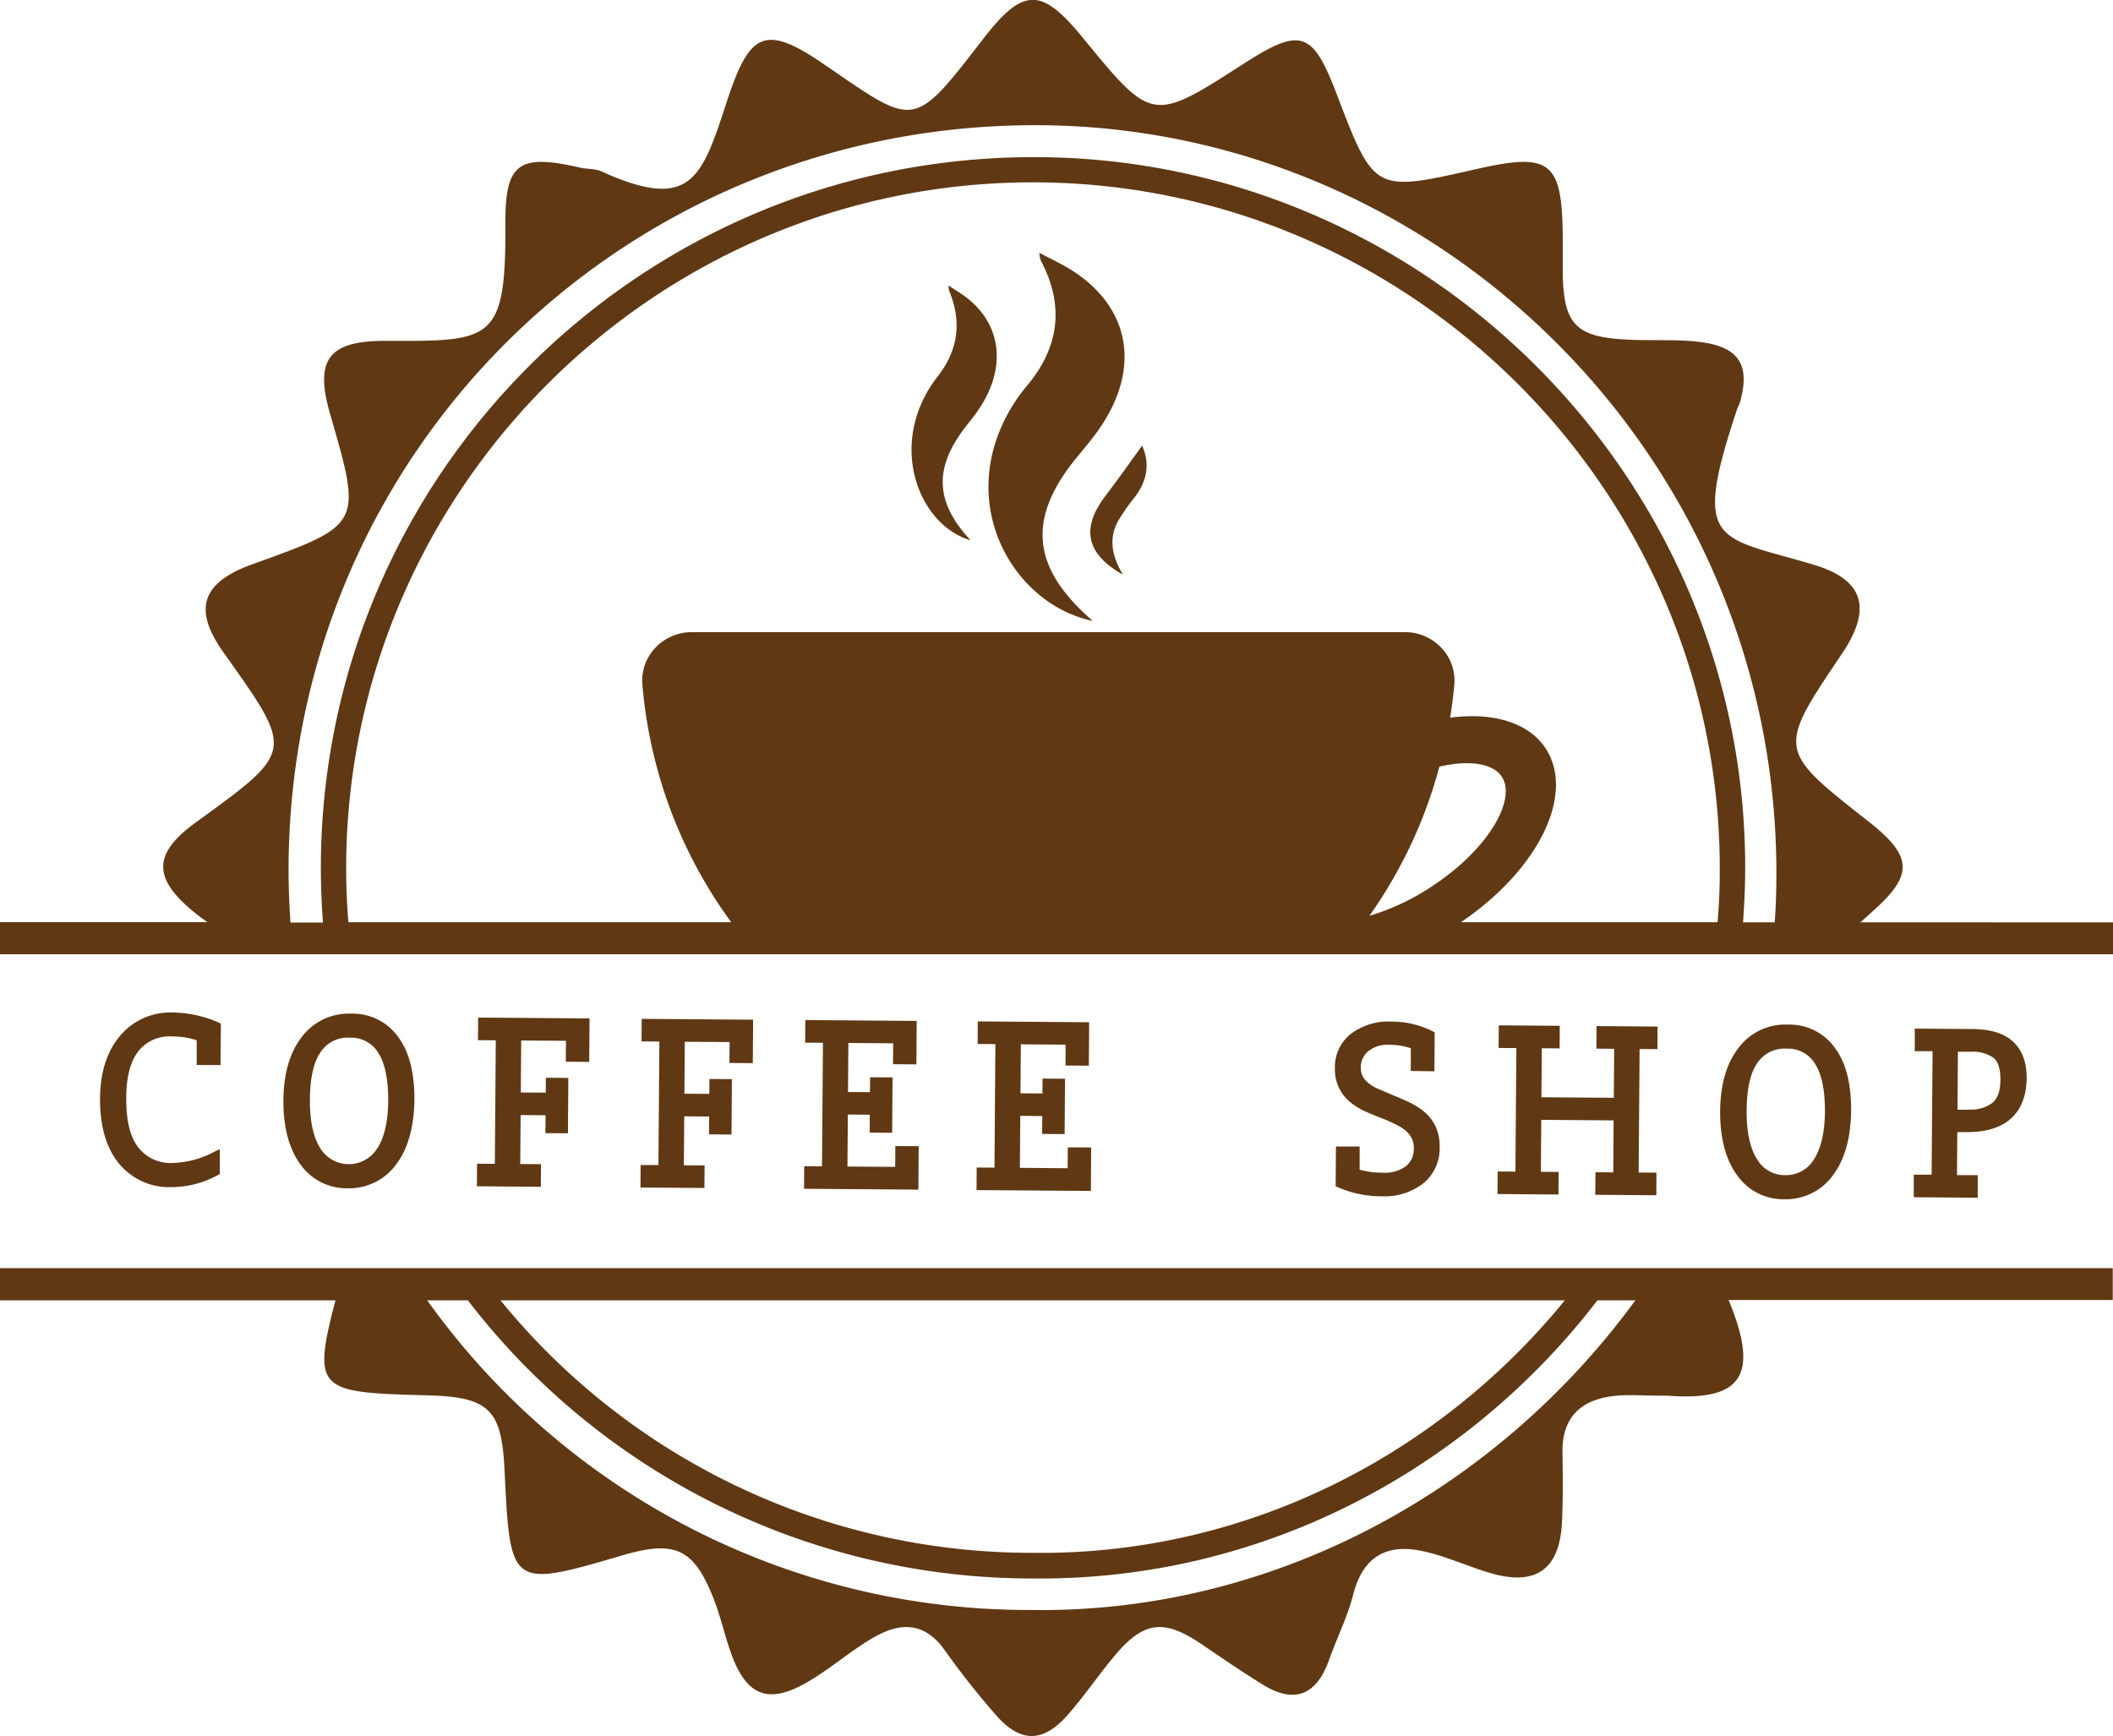 <svg id="Object" xmlns="http://www.w3.org/2000/svg" viewBox="0 0 422.65 347.26"><defs><style>.cls-1{fill:#603813;}</style></defs><path class="cls-1" d="M803.73,288.33c-12.4-10.73-13.19-20.57-3.13-32.82,1.44-1.74,2.91-3.47,4.21-5.31,9.27-13.09,6.11-26.34-8-33.56l-3.78-1.94a6.24,6.24,0,0,0,.29,1.53c4.78,9,3.71,17.38-2.83,25.14a32.88,32.88,0,0,0-2.88,4C775.9,264.47,787.57,284.94,803.73,288.33Z" transform="translate(-585.14 -164.12)"/><path class="cls-1" d="M779.27,272.18c-7.14-7.68-7.34-14.48-1-22.67.91-1.16,1.84-2.31,2.67-3.55,5.92-8.79,4.38-18-3.86-23.29l-2.21-1.43a5,5,0,0,0,.13,1.06c2.62,6.33,1.74,12-2.39,17.23a25.29,25.29,0,0,0-1.84,2.71C763.24,255.08,769.67,269.45,779.27,272.18Z" transform="translate(-585.14 -164.12)"/><path class="cls-1" d="M809.74,279.06c-2.06-3.49-3-7.06-.92-10.79a41.32,41.32,0,0,1,3.35-4.77c2.48-3.3,3-6.77,1.42-10.23-2.46,3.38-4.87,6.81-7.4,10.13C801.34,269.79,802.39,274.94,809.74,279.06Z" transform="translate(-585.14 -164.12)"/><path class="cls-1" d="M629.25,377.16l.07-8.31-.47-.2a23.38,23.38,0,0,0-9.12-2,13.13,13.13,0,0,0-10.58,4.67c-2.62,3.09-4,7.36-4,12.69s1.21,9.66,3.72,12.77a13,13,0,0,0,10.55,4.8h.13a19.38,19.38,0,0,0,9.14-2.4l.41-.22,0-5-1.11.55a18.68,18.68,0,0,1-8.39,2.24,8.15,8.15,0,0,1-6.79-3.1c-1.64-2.09-2.45-5.41-2.42-9.86,0-4.26.86-7.43,2.46-9.44a7.9,7.9,0,0,1,6.71-2.91,15.36,15.36,0,0,1,4.92.76l0,4.95Z" transform="translate(-585.14 -164.12)"/><path class="cls-1" d="M654.62,401.81h.11a11.59,11.59,0,0,0,9.64-4.76c2.38-3.13,3.61-7.53,3.66-13.08,0-5.23-1-9.41-3.23-12.41a11.16,11.16,0,0,0-9.44-4.68,11.78,11.78,0,0,0-9.86,4.67c-2.39,3.07-3.63,7.32-3.67,12.64s1.1,9.7,3.38,12.8A11.26,11.26,0,0,0,654.62,401.81Zm-5.33-27.27a6.45,6.45,0,0,1,5.85-2.85,6.29,6.29,0,0,1,5.65,3c1.34,2.08,2,5.25,2,9.41,0,4.32-.78,7.61-2.23,9.79a6.7,6.7,0,0,1-11.35-.08c-1.41-2.2-2.11-5.49-2.08-9.77S647.87,376.54,649.29,374.54Z" transform="translate(-585.14 -164.12)"/><polygon class="cls-1" points="95.42 232.78 95.39 237.29 108.18 237.39 108.22 232.87 104.06 232.84 104.14 223.04 109.13 223.08 109.1 226.66 113.6 226.69 113.68 215.62 109.19 215.58 109.16 218.56 104.17 218.53 104.25 208.13 113.21 208.19 113.18 212.37 117.86 212.41 117.92 203.72 95.64 203.55 95.61 208.06 99.17 208.09 98.98 232.8 95.42 232.78"/><polygon class="cls-1" points="128.14 233.03 128.11 237.54 140.9 237.63 140.94 233.12 136.79 233.09 136.86 223.29 141.85 223.33 141.82 226.9 146.32 226.94 146.4 215.86 141.91 215.83 141.88 218.81 136.9 218.77 136.97 208.38 145.94 208.44 145.9 212.62 150.58 212.66 150.64 203.97 128.36 203.8 128.33 208.31 131.89 208.34 131.7 233.05 128.14 233.03"/><polygon class="cls-1" points="160.86 233.27 160.83 237.79 183.7 237.96 183.76 229.27 179.09 229.24 179.06 233.41 169.51 233.34 169.59 222.94 173.98 222.97 173.96 226.55 178.45 226.59 178.53 215.51 174.04 215.48 174.02 218.46 169.62 218.43 169.69 208.62 178.66 208.69 178.62 212.87 183.3 212.9 183.36 204.21 161.08 204.04 161.05 208.56 164.61 208.59 164.42 233.3 160.86 233.27"/><polygon class="cls-1" points="195.36 233.54 195.33 238.05 218.2 238.22 218.26 229.53 213.59 229.5 213.56 233.68 204 233.6 204.08 223.2 208.48 223.24 208.45 226.82 212.95 226.85 213.03 215.78 208.54 215.74 208.51 218.72 204.12 218.69 204.19 208.89 213.15 208.96 213.12 213.13 217.79 213.17 217.86 204.48 195.58 204.31 195.55 208.82 199.1 208.85 198.92 233.56 195.36 233.54"/><path class="cls-1" d="M872.05,378.41l.06-7.8-.42-.21a18,18,0,0,0-8.15-1.93,12.5,12.5,0,0,0-8.22,2.47,8.45,8.45,0,0,0-3.17,6.79,8.77,8.77,0,0,0,.85,4.06,8.66,8.66,0,0,0,2.26,2.83,13.52,13.52,0,0,0,3,1.83c1.06.47,2.12.91,3.19,1.31s2.07.88,2.9,1.29a8.91,8.91,0,0,1,2,1.27,5.16,5.16,0,0,1,1.18,1.51,4.43,4.43,0,0,1,.4,2,4.36,4.36,0,0,1-1.56,3.55,7,7,0,0,1-4.59,1.31,16.81,16.81,0,0,1-4.68-.6l0-4.63-4.74,0-.06,7.94.46.21a21.8,21.8,0,0,0,8.65,1.8h.16a12.57,12.57,0,0,0,8.27-2.59,9,9,0,0,0,3.26-7.16,9.53,9.53,0,0,0-.79-4.19,8.77,8.77,0,0,0-2.12-2.82,12.86,12.86,0,0,0-2.94-1.92c-1-.51-2.15-1-3.27-1.45L861,382a8.18,8.18,0,0,1-2.06-1.16,4.58,4.58,0,0,1-1.21-1.41,3.92,3.92,0,0,1-.4-1.87,4.12,4.12,0,0,1,1.45-3.13,6.17,6.17,0,0,1,4.4-1.31,12.36,12.36,0,0,1,4.15.68l0,4.54Z" transform="translate(-585.14 -164.12)"/><polygon class="cls-1" points="299.57 234.33 299.53 238.84 311.73 238.94 311.77 234.42 308.21 234.4 308.29 224 322.76 224.11 322.69 234.51 319.13 234.48 319.09 238.99 331.3 239.09 331.33 234.57 327.77 234.54 327.96 209.83 331.52 209.86 331.55 205.34 319.35 205.25 319.32 209.76 322.87 209.79 322.8 219.59 308.32 219.48 308.4 209.68 311.96 209.71 311.99 205.19 299.79 205.1 299.76 209.62 303.31 209.64 303.12 234.36 299.57 234.33"/><path class="cls-1" d="M942,404h.11a11.59,11.59,0,0,0,9.64-4.76c2.38-3.13,3.61-7.53,3.66-13.08,0-5.24-1-9.41-3.23-12.41a11.14,11.14,0,0,0-9.44-4.68,11.66,11.66,0,0,0-9.86,4.67c-2.39,3.07-3.63,7.32-3.67,12.63s1.1,9.71,3.38,12.81A11.25,11.25,0,0,0,942,404Zm-5.33-27.27a6.51,6.51,0,0,1,5.85-2.85,6.29,6.29,0,0,1,5.65,3c1.34,2.08,2,5.24,2,9.41s-.78,7.61-2.23,9.79a6.49,6.49,0,0,1-5.7,3.1,6.39,6.39,0,0,1-5.65-3.19c-1.41-2.2-2.11-5.48-2.08-9.76S935.24,378.72,936.66,376.73Z" transform="translate(-585.14 -164.12)"/><path class="cls-1" d="M967.94,399.09l0,4.51,12.79.1,0-4.52-4.15,0,.07-8.61,2,0c3.76,0,6.72-.89,8.75-2.73s3.09-4.58,3.12-8.09c0-3.11-.88-5.54-2.68-7.23s-4.55-2.54-8.21-2.56l-11.49-.09,0,4.51,3.56,0-.19,24.71Zm10.94-13-2.2,0,.09-11.59,2.49,0a7.3,7.3,0,0,1,4.66,1.23c.91.77,1.37,2.26,1.35,4.43s-.56,3.68-1.6,4.57A7.08,7.08,0,0,1,978.88,386.05Z" transform="translate(-585.14 -164.12)"/><path class="cls-1" d="M957.27,348.61l2.22-2c8.49-7.49,8.35-11.15-.73-18.27-18.14-14.24-18.14-14.24-5.18-33.46,6-8.91,4.5-14.76-5.62-17.79-19.39-5.8-24.49-3.62-15.42-30.95.18-.55.5-1.06.65-1.61,2.06-7.35-.16-11-7.94-12-4.86-.6-9.83-.22-14.74-.48-10.21-.53-12.6-3.07-12.79-13.3,0-2.31,0-4.63,0-6.95-.08-15.41-2.37-17.25-17.32-13.85-20.38,4.64-20.38,4.64-27.89-15-4.82-12.63-7.19-13.42-18.53-6.13-18.36,11.81-18.36,11.81-32.33-5.24-8.19-10-11.83-10.05-19.82.28-14.22,18.41-13.53,17.68-31.9,5.1-11.67-8-14.81-6.47-19.28,7.1-5.12,15.6-7.09,22.55-25.22,14.34-1.27-.58-2.85-.42-4.26-.75-12.15-2.79-15-1-14.94,11.09.13,23.88-2.65,23.63-24.08,23.56-11.42,0-14.06,3.87-11,14.57,6.45,22.22,6.45,22.22-15.45,30.09-10.12,3.63-12.07,8.89-5.92,17.57,14.17,20,14.45,19.65-5.48,34.1-8.59,6.23-8.59,11.14-.52,17.8.92.76,1.88,1.46,2.85,2.15H585.14V355h422.65v-6.38ZM654.38,337.45c.23-75.39,61.88-136.82,137.33-136.86,75.76,0,137.83,62.17,137.42,138q0,5.06-.44,10H877.36c15.43-10.45,22.89-25.47,17-34.68-3.3-5.14-10.36-7.4-19.16-6.23.36-2.21.64-4.41.83-6.56a9.5,9.5,0,0,0-2.49-7.32,9.93,9.93,0,0,0-7.32-3.23H723.45a10,10,0,0,0-7.32,3.23,9.5,9.5,0,0,0-2.49,7.32,93.74,93.74,0,0,0,17.76,47.47H654.82C654.53,344.93,654.37,341.21,654.38,337.45Zm204.67,9.86a93.36,93.36,0,0,0,14-29.84c6-1.4,10.78-.64,12.52,2.06,1.42,2.22.83,5.78-1.61,9.77-2.7,4.42-7.27,8.83-12.87,12.42A45.79,45.79,0,0,1,859.05,347.31ZM642.9,334.67c1.92-82.36,69-146.28,150.75-145.5s150.08,70.06,146.69,155.72c-.05,1.25-.13,2.49-.22,3.72h-6.34c.27-3.51.43-7.05.44-10.63.19-78.08-63.76-142.19-141.81-142.43-78.89-.25-143,63.42-143.09,142.1,0,3.69.15,7.34.42,11h-6.5C642.92,344,642.79,339.36,642.9,334.67Z" transform="translate(-585.14 -164.12)"/><path class="cls-1" d="M585.14,424.23h67.1c-4.76,18.24-3.33,18.41,18.51,19,12.16.33,14.72,2.8,15.3,14.77,1.15,23.8,1.15,23.8,23.78,17.18,10.31-3,14.09-1.3,18,8.6,1.49,3.74,2.31,7.74,3.72,11.52,3,8,7.26,9.7,14.73,5.49,4.48-2.52,8.43-6,12.81-8.66,5.49-3.4,10.7-4.06,15.07,2.15a160.58,160.58,0,0,0,10.14,12.84c4.93,5.66,9.47,5.67,14.43,0,3.23-3.67,6-7.75,9.11-11.51,6-7.25,10-7.77,17.65-2.6,4.05,2.74,8.07,5.51,12.22,8.07,6.48,4,10.82,2,13.3-5,1.55-4.36,3.67-8.55,4.8-13,2-7.82,6.93-10.3,14.22-8.62,4.48,1,8.73,3,13.15,4.29,9.12,2.72,13.94-.66,14.39-10.14.22-4.62.18-9.26.1-13.9-.13-7.08,3.67-10.6,10.31-11.36,2.86-.32,5.78-.05,10.67-.05,14.41,1.05,18.73-3.51,12.25-19.14h76.84v-6.37H585.14Zm313,0c-25.47,31.22-64.2,51.15-106.88,50.5a136.93,136.93,0,0,1-106-50.5ZM791,486.16a147.78,147.78,0,0,1-120.4-61.93h8.13a142.34,142.34,0,0,0,113.12,55.63c45.64.44,86.66-21.58,112.81-55.63h7.58C884.77,461.91,840.08,487,791,486.16Z" transform="translate(-585.14 -164.12)"/></svg>